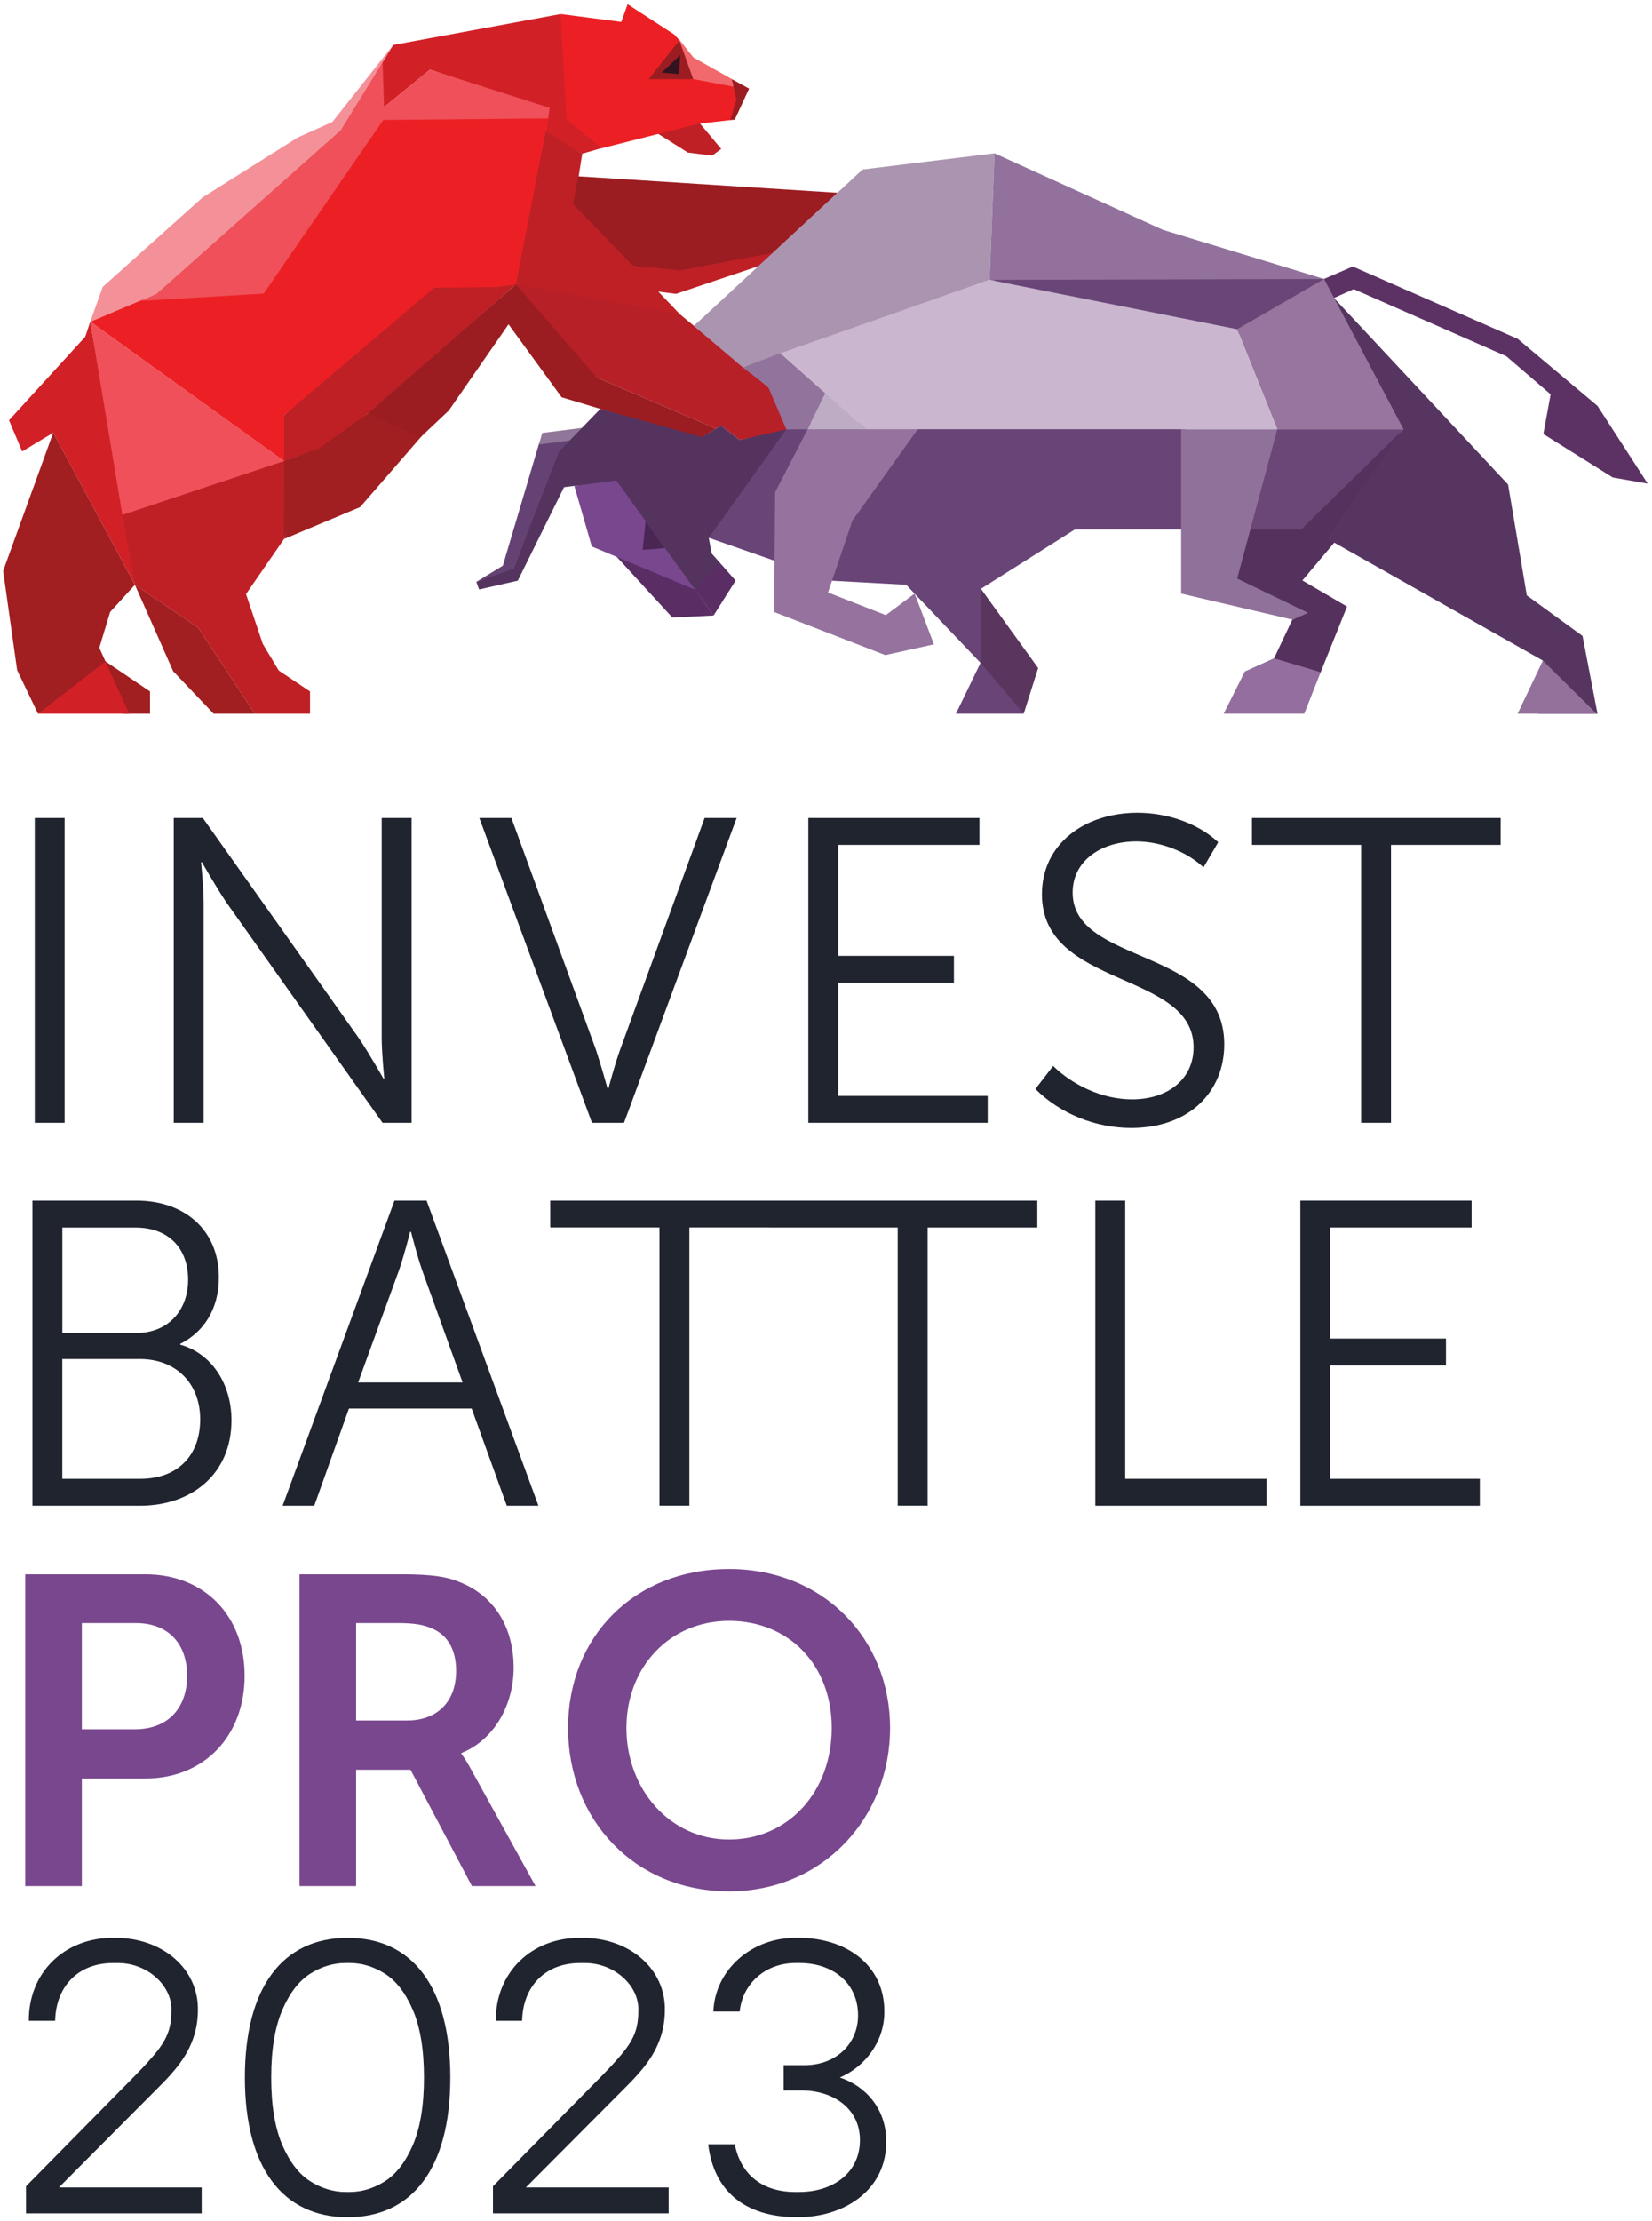 <svg width="256" height="344" viewBox="0 0 256 344" fill="none" xmlns="http://www.w3.org/2000/svg">
<g clip-path="url(#clip0_27_6213)">
<path d="M88.997 67.865L83.573 68.561L77.92 87.611L73.815 90.114L79.475 88.335L86.779 69.942L88.997 67.865Z" fill="#654274"/>
<path d="M90.451 66.234L84.026 67.046L83.512 68.832L88.726 68.169L90.451 66.234Z" fill="#907698"/>
<path d="M48.997 69.143L57.024 64.029L65.416 67.459L55.807 78.533L44.02 83.471L48.997 69.143Z" fill="#A11E21"/>
<path d="M15.307 101.722L19.067 110.53H23.246V107.08L15.307 101.722Z" fill="#A11E21"/>
<path d="M13.921 51.372L1.396 65.084L3.432 69.908L8.876 66.64L13.921 51.372Z" fill="#D12026"/>
<path d="M108.127 18.719L111.766 23.069L110.359 24.097L106.599 23.63L101.453 20.39L108.127 18.719Z" fill="#BE2026"/>
<path d="M204.343 43.552L209.638 41.273L235.193 52.482L247.555 62.859L255.331 74.893L249.921 73.946L239.162 67.215L240.292 61.073L233.421 55.167L209.78 44.777L206.378 46.299L204.343 43.552Z" fill="#5C3264"/>
<path d="M86.887 2.173L86.19 10.378L87.719 18.57L93.162 22.981L108.357 19.139L113.774 18.537L115.999 13.733L107.384 8.91L105.436 6.387L104.489 5.345L97.26 0.657C97.26 0.657 96.861 1.794 96.273 3.397L86.88 2.173H86.887Z" fill="#EC2024"/>
<path d="M86.887 2.173L87.806 18.53L93.25 22.927L90.227 23.806L84.472 20.796L85.047 16.994L66.633 10.784L59.519 16.588L58.863 10.304L60.933 6.962L86.887 2.173Z" fill="#D22027"/>
<path d="M90.227 23.806L89.003 31.518L105.592 48.91L79.448 44.175L84.52 20.356L90.227 23.806Z" fill="#BE2026"/>
<path d="M113.395 12.252L114.112 15.459L113.159 18.564L113.862 18.53L116.08 13.727L113.395 12.252Z" fill="#9B1D21"/>
<path d="M105.267 6.171L102.251 11.271L113.659 13.416L113.395 12.245L107.465 8.904L105.267 6.171Z" fill="#F1696C"/>
<path d="M105.274 6.238L100.526 12.252H107.424L105.274 6.238Z" fill="#9B1D21"/>
<path d="M102.535 11.244L105.422 8.525L105.186 11.467L102.535 11.244Z" fill="#321320"/>
<path d="M89.592 27.303L129.815 29.861L119.488 39.446L105.308 42.436L98.112 41.198L88.8 31.599L89.592 27.303Z" fill="#9B1D21"/>
<path d="M96.307 41.009L100.513 44.973L104.753 45.507L117.588 41.198L119.908 39.128L105.382 41.875L96.307 41.009Z" fill="#BE2026"/>
<path d="M79.942 44.046L79.401 46.725L92.486 58.468L110.947 66.376L111.732 65.896L114.619 68.129L122.274 66.62L119.245 60.106L105.341 48.66L79.942 44.046Z" fill="#B72026"/>
<path d="M79.942 44.046L92.486 58.468L110.947 66.376L108.418 67.946L87.035 61.526L78.806 50.229L69.555 63.569L65.159 67.716L56.821 63.982L79.942 44.046Z" fill="#9B1D21"/>
<path d="M22.143 46.36L41.531 44.871L69.48 44.039L44.027 64.279L44.683 71.89L13.988 49.823L22.143 46.36Z" fill="#EC2024"/>
<path d="M13.988 49.823L8.247 66.999L20.906 90.567L19.276 79.73L13.988 49.823Z" fill="#D12026"/>
<path d="M67.837 44.107L44.027 64.279V71.396L49.065 69.698L57.024 64.029L79.942 44.046L67.837 44.107Z" fill="#BE2026"/>
<path d="M44.371 71.267L44.02 83.471L38.123 92.001L40.72 99.713L43.195 103.839L48.044 107.08V110.53H39.475L30.705 97.19L20.886 90.56L18.823 78.763L44.371 71.267Z" fill="#BE2026"/>
<path d="M8.247 66.999L0.484 88.416L2.654 103.779L5.887 110.53L16.909 103.677L15.388 100.322L17.065 94.781L20.906 90.567L8.247 66.999Z" fill="#A11E21"/>
<path d="M20.906 90.567L26.83 103.941L33.099 110.53H39.476L30.705 97.19L20.906 90.567Z" fill="#A11E21"/>
<path d="M5.887 110.53H20.034L16.328 102.439L5.887 110.53Z" fill="#D12026"/>
<path d="M122.092 66.417L111.326 83.052L109.832 83.288L110.271 85.703L111.732 87.354L108.297 92.13L95.299 74.744L88.997 75.245L87.407 75.448L80.239 89.931L74.241 91.291L73.815 90.114L79.55 88.098L86.643 69.908L93.027 63.326L108.783 67.682L111.732 65.896L114.619 68.129L121.855 66.498L122.092 66.417Z" fill="#55335F"/>
<path d="M94.88 85.487L104.192 95.634L110.575 95.323L106.315 89.349L94.88 85.487Z" fill="#5A2D65"/>
<path d="M88.997 75.245L91.708 84.634L107.674 91.304L95.516 74.413L88.997 75.245Z" fill="#79478E"/>
<path d="M107.674 91.304L110.575 95.323L113.99 89.918L111.732 87.354L107.674 91.304Z" fill="#5A2D65"/>
<path d="M133.669 26.248L107.532 50.473L115.086 56.886L153.354 43.343L154.112 23.745L133.669 26.248Z" fill="#AB94B0"/>
<path d="M153.354 43.343L192.542 51.92L205.188 43.201L191.569 41.949L153.354 43.343Z" fill="#694677"/>
<path d="M191.718 50.987L197.932 66.478H217.462L205.188 43.201L191.718 50.987Z" fill="#97759E"/>
<path d="M127.907 60.883L125.189 66.417L134.203 66.478L127.907 60.883Z" fill="#8983B9"/>
<path d="M192.583 81.313L201.76 80.894L217.462 66.478L206.811 83.985L201.827 89.897L208.745 93.936L204.62 104.191L197.384 102.047L200.245 96.006L202.307 94.822L191.589 89.627L192.583 81.313Z" fill="#55325D"/>
<path d="M197.418 101.945L204.654 104.096L202.118 110.53H189.628L192.908 103.988L197.418 101.945Z" fill="#936E9E"/>
<path d="M206.723 46.157L233.698 75.035L236.599 92.204L245.235 98.489L247.555 110.53H238.378L239.088 102.297L205.628 83.397L217.462 66.478L206.723 46.157Z" fill="#573561"/>
<path d="M239.088 102.297L247.413 110.53H235.173L239.088 102.297Z" fill="#93719B"/>
<path d="M196.072 66.918L192.597 82.01H201.624L217.462 66.478H197.925L196.072 66.918Z" fill="#6B4778"/>
<path d="M166.548 82.01H183.136L183.731 65.517L122.592 65.47L109.832 83.288L128.908 89.938L140.431 90.567L151.948 102.656L148.134 110.53H158.643L155.16 104.753L154.071 96.703L152.002 91.176H152.029L166.548 82.01Z" fill="#694477"/>
<path d="M152.002 91.176L160.874 103.454L158.643 110.53L151.948 102.656L152.002 91.176Z" fill="#5A365F"/>
<path d="M125.189 66.397L120.117 76.239L119.962 94.781L137.186 101.451L144.726 99.787L141.737 91.92L137.273 95.262L128.313 91.758L132.093 80.63L142.541 66.018L125.189 66.397Z" fill="#95739E"/>
<path d="M99.587 85.162L100.046 80.711L103.049 84.878L99.587 85.162Z" fill="#4A2654"/>
<path d="M44.027 71.396L44.02 83.471L49.342 69.488L44.027 71.396Z" fill="#A11E21"/>
<path d="M60.933 6.962L52.784 20.153L24.22 45.507L13.988 49.823L15.922 44.425L31.388 30.584L46.163 21.276L51.499 18.895L60.933 6.962Z" fill="#F49097"/>
<path d="M59.343 18.232L40.463 45.474L67.371 44.547L76.635 44.466L79.942 44.046L84.973 18.232H59.343Z" fill="#EC2024"/>
<path d="M59.283 9.614L59.519 16.588L66.633 10.784L85.183 16.703L84.939 18.34L59.391 18.584L40.862 45.467L21.636 46.61L24.22 45.507L52.784 20.153L59.283 9.614Z" fill="#EF5059"/>
<path d="M13.988 49.823L44.027 71.396L18.958 79.75L13.988 49.823Z" fill="#EF5059"/>
<path d="M183.035 66.478V91.927L200.299 95.965L202.713 94.91L191.717 89.606L197.932 66.478H183.035Z" fill="#90719A"/>
<path d="M127.907 60.883L125.162 66.478L121.855 66.498L119.042 59.93L115.086 56.886L120.942 54.701L127.907 60.883Z" fill="#92739C"/>
<path d="M127.907 60.883L134.203 66.478H125.162L127.907 60.883Z" fill="#BEACC5"/>
<path d="M154.112 23.745L153.354 43.343L205.188 43.201L180.188 35.584L154.112 23.745Z" fill="#92729C"/>
<path d="M120.942 54.701L134.203 66.478H197.932L191.717 50.987L153.354 43.343L120.942 54.701Z" fill="#CAB6CF"/>
<path d="M3.912 243.808H22.543C31.584 243.808 37.907 250.126 37.907 259.516C37.907 268.905 31.584 275.433 22.543 275.433H12.683V292.094H3.912V243.815V243.808ZM20.906 267.809C26.005 267.809 28.994 264.548 28.994 259.516C28.994 254.483 26.005 251.357 21.041 251.357H12.683V267.809H20.906Z" fill="#79478E"/>
<path d="M46.414 243.808H62.326C67.087 243.808 69.392 244.214 71.435 245.1C76.398 247.143 79.597 251.763 79.597 258.291C79.597 264.007 76.601 269.446 71.502 271.489V271.624C71.502 271.624 72.111 272.369 73.064 274.141L82.992 292.094H73.132L63.617 274.08H55.185V292.094H46.414V243.815V243.808ZM63.076 266.449C67.763 266.449 70.684 263.534 70.684 258.765C70.684 255.707 69.528 253.258 66.877 252.169C65.653 251.628 64.226 251.357 61.575 251.357H55.185V266.449H63.076Z" fill="#79478E"/>
<path d="M112.976 242.989C127.596 242.989 137.929 253.806 137.929 267.613C137.929 281.42 127.596 292.906 112.976 292.906C98.356 292.906 88.03 281.826 88.03 267.613C88.03 253.4 98.363 242.989 112.976 242.989ZM112.976 284.883C122.227 284.883 128.888 277.408 128.888 267.613C128.888 257.818 122.227 251.019 112.976 251.019C103.725 251.019 97.071 258.23 97.071 267.613C97.071 276.996 103.732 284.883 112.976 284.883Z" fill="#79478E"/>
<path d="M5.386 126.677H10.012V173.888H5.386V126.677Z" fill="#1F242E"/>
<path d="M26.931 126.677H31.428L55.523 160.656C57.132 163.004 59.418 167.035 59.418 167.035H59.553C59.553 167.035 59.147 163.146 59.147 160.656V126.677H63.779V173.888H59.282L35.188 139.909C33.579 137.555 31.293 133.53 31.293 133.53H31.158C31.158 133.53 31.557 137.419 31.557 139.909V173.888H26.924V126.677H26.931Z" fill="#1F242E"/>
<path d="M74.282 126.677H79.252L92.337 162.537C93.142 164.959 94.15 168.584 94.15 168.584H94.285C94.285 168.584 95.225 164.959 96.104 162.537L109.189 126.677H114.153L96.699 173.888H91.735L74.282 126.677Z" fill="#1F242E"/>
<path d="M125.263 126.677H151.779V130.844H129.896V148.033H147.823V152.194H129.896V169.721H153.057V173.888H125.263V126.677Z" fill="#1F242E"/>
<path d="M163.207 165.087C166.162 167.976 170.727 170.255 175.427 170.255C180.999 170.255 184.962 167.103 184.962 162.199C184.962 150.306 161.462 153.127 161.462 138.495C161.462 130.77 167.975 125.865 176.292 125.865C180.729 125.865 185.557 127.408 188.783 130.431L186.497 134.328C183.947 131.906 179.856 130.303 176.09 130.303C170.72 130.303 166.223 133.259 166.223 138.224C166.223 149.569 189.716 146.552 189.716 161.725C189.716 168.977 184.414 174.686 175.285 174.686C169.848 174.686 164.343 172.535 160.448 168.645L163.2 165.087H163.207Z" fill="#1F242E"/>
<path d="M210.929 130.844H194.01V126.677H232.542V130.844H215.555V173.888H210.923V130.844H210.929Z" fill="#1F242E"/>
<path d="M5.028 185.936H21.149C28.541 185.936 33.917 190.441 33.917 197.835C33.917 202.739 31.57 206.298 27.939 208.117V208.253C32.774 209.599 35.871 214.3 35.871 219.949C35.871 228.344 29.623 233.187 21.697 233.187H5.028V185.936ZM21.149 206.44C25.917 206.44 29.149 203.078 29.149 198.173C29.149 193.269 26.059 190.11 21.014 190.11H9.66V206.446H21.149V206.44ZM21.751 229.02C27.465 229.02 31.023 225.455 31.023 219.814C31.023 214.172 27.195 210.471 21.684 210.471H9.653V229.02H21.744H21.751Z" fill="#1F242E"/>
<path d="M61.135 185.936H66.106L83.438 233.187H78.535L73.091 218.136H54.075L48.699 233.187H43.797L61.129 185.936H61.135ZM71.685 214.097L65.504 196.956C64.699 194.737 63.692 190.773 63.692 190.773H63.556C63.556 190.773 62.549 194.737 61.744 196.956L55.496 214.097H71.685Z" fill="#1F242E"/>
<path d="M85.264 185.936V190.096H102.197V233.181H106.829V190.096L139.113 190.103V233.181H143.745V190.103H160.746V185.936H85.264Z" fill="#1F242E"/>
<path d="M169.733 185.936H174.365V229.02H196.269V233.187H169.733V185.936Z" fill="#1F242E"/>
<path d="M201.509 185.936H228.045V190.103H206.142V207.306H224.076V211.473H206.142V229.02H229.323V233.187H201.509V185.936Z" fill="#1F242E"/>
<path d="M31.252 338.764V342.782H4.027V338.588L20.926 321.446C22.542 319.803 23.746 318.45 24.537 317.428C26.093 315.345 26.559 313.762 26.559 311.293C26.647 307.45 22.772 303.926 18.106 304.014H17.491C12.149 304.014 8.659 307.592 8.544 312.964H4.467C4.406 305.482 10.012 300.023 17.667 300.111C25.207 300.023 30.779 304.954 30.664 311.293C30.664 312.909 30.4 314.404 29.9 315.784C28.933 318.484 27.202 320.655 24.47 323.354L9.126 338.764H31.246H31.252Z" fill="#1F242E"/>
<path d="M53.879 300.111C63.915 300.111 69.784 307.741 69.784 321.744C69.784 335.747 63.915 343.378 53.879 343.378C43.844 343.378 37.947 335.747 37.947 321.744C37.947 307.741 43.817 300.111 53.879 300.111ZM54.17 339.468C56.077 339.468 57.896 338.913 59.627 337.824C61.359 336.735 62.826 334.861 63.969 332.216C65.112 329.578 65.7 326.08 65.7 321.737C65.7 317.394 65.112 313.904 63.969 311.259C62.826 308.614 61.359 306.74 59.627 305.651C57.896 304.562 56.077 304.007 54.17 304.007H53.555C51.648 304.007 49.829 304.562 48.097 305.651C46.366 306.733 44.899 308.614 43.756 311.259C42.613 313.904 42.025 317.394 42.025 321.737C42.025 326.08 42.613 329.571 43.756 332.216C44.899 334.861 46.366 336.735 48.097 337.824C49.829 338.906 51.648 339.468 53.555 339.468H54.17Z" fill="#1F242E"/>
<path d="M103.617 338.764V342.782H76.391V338.588L93.291 321.446C94.907 319.803 96.111 318.45 96.902 317.428C98.457 315.345 98.924 313.762 98.924 311.293C99.012 307.45 95.137 303.926 90.471 304.014H89.855C84.513 304.014 81.024 307.592 80.909 312.964H76.831C76.77 305.482 82.376 300.023 90.031 300.111C97.571 300.023 103.144 304.954 103.029 311.293C103.029 312.909 102.765 314.404 102.264 315.784C101.297 318.484 99.566 320.655 96.834 323.354L81.49 338.764H103.61H103.617Z" fill="#1F242E"/>
<path d="M113.862 332.074C114.768 336.769 118.143 339.468 123.221 339.468H123.836C129.057 339.468 133.257 336.532 133.257 331.424C133.257 326.669 129.294 323.733 124.134 323.733H121.436V319.83H124.662C129.679 319.83 132.966 316.393 132.966 312.138C132.966 307.092 129.064 304.007 123.897 304.007H123.282C118.555 304.007 115.039 307.268 114.626 311.523H110.548C110.785 305.096 116.445 299.989 123.573 300.104C131.113 300.043 137.125 304.332 137.037 311.638C137.037 316.19 134.014 320.094 130.139 321.737C134.102 323.029 137.327 326.554 137.327 331.6C137.415 339.143 130.842 343.432 123.505 343.371C115.438 343.371 110.596 339.319 109.744 332.074H113.848H113.862Z" fill="#1F242E"/>
</g>
<defs>
<clipPath id="clip0_27_6213">
<rect width="256" height="344" fill="white"/>
</clipPath>
</defs>
</svg>

